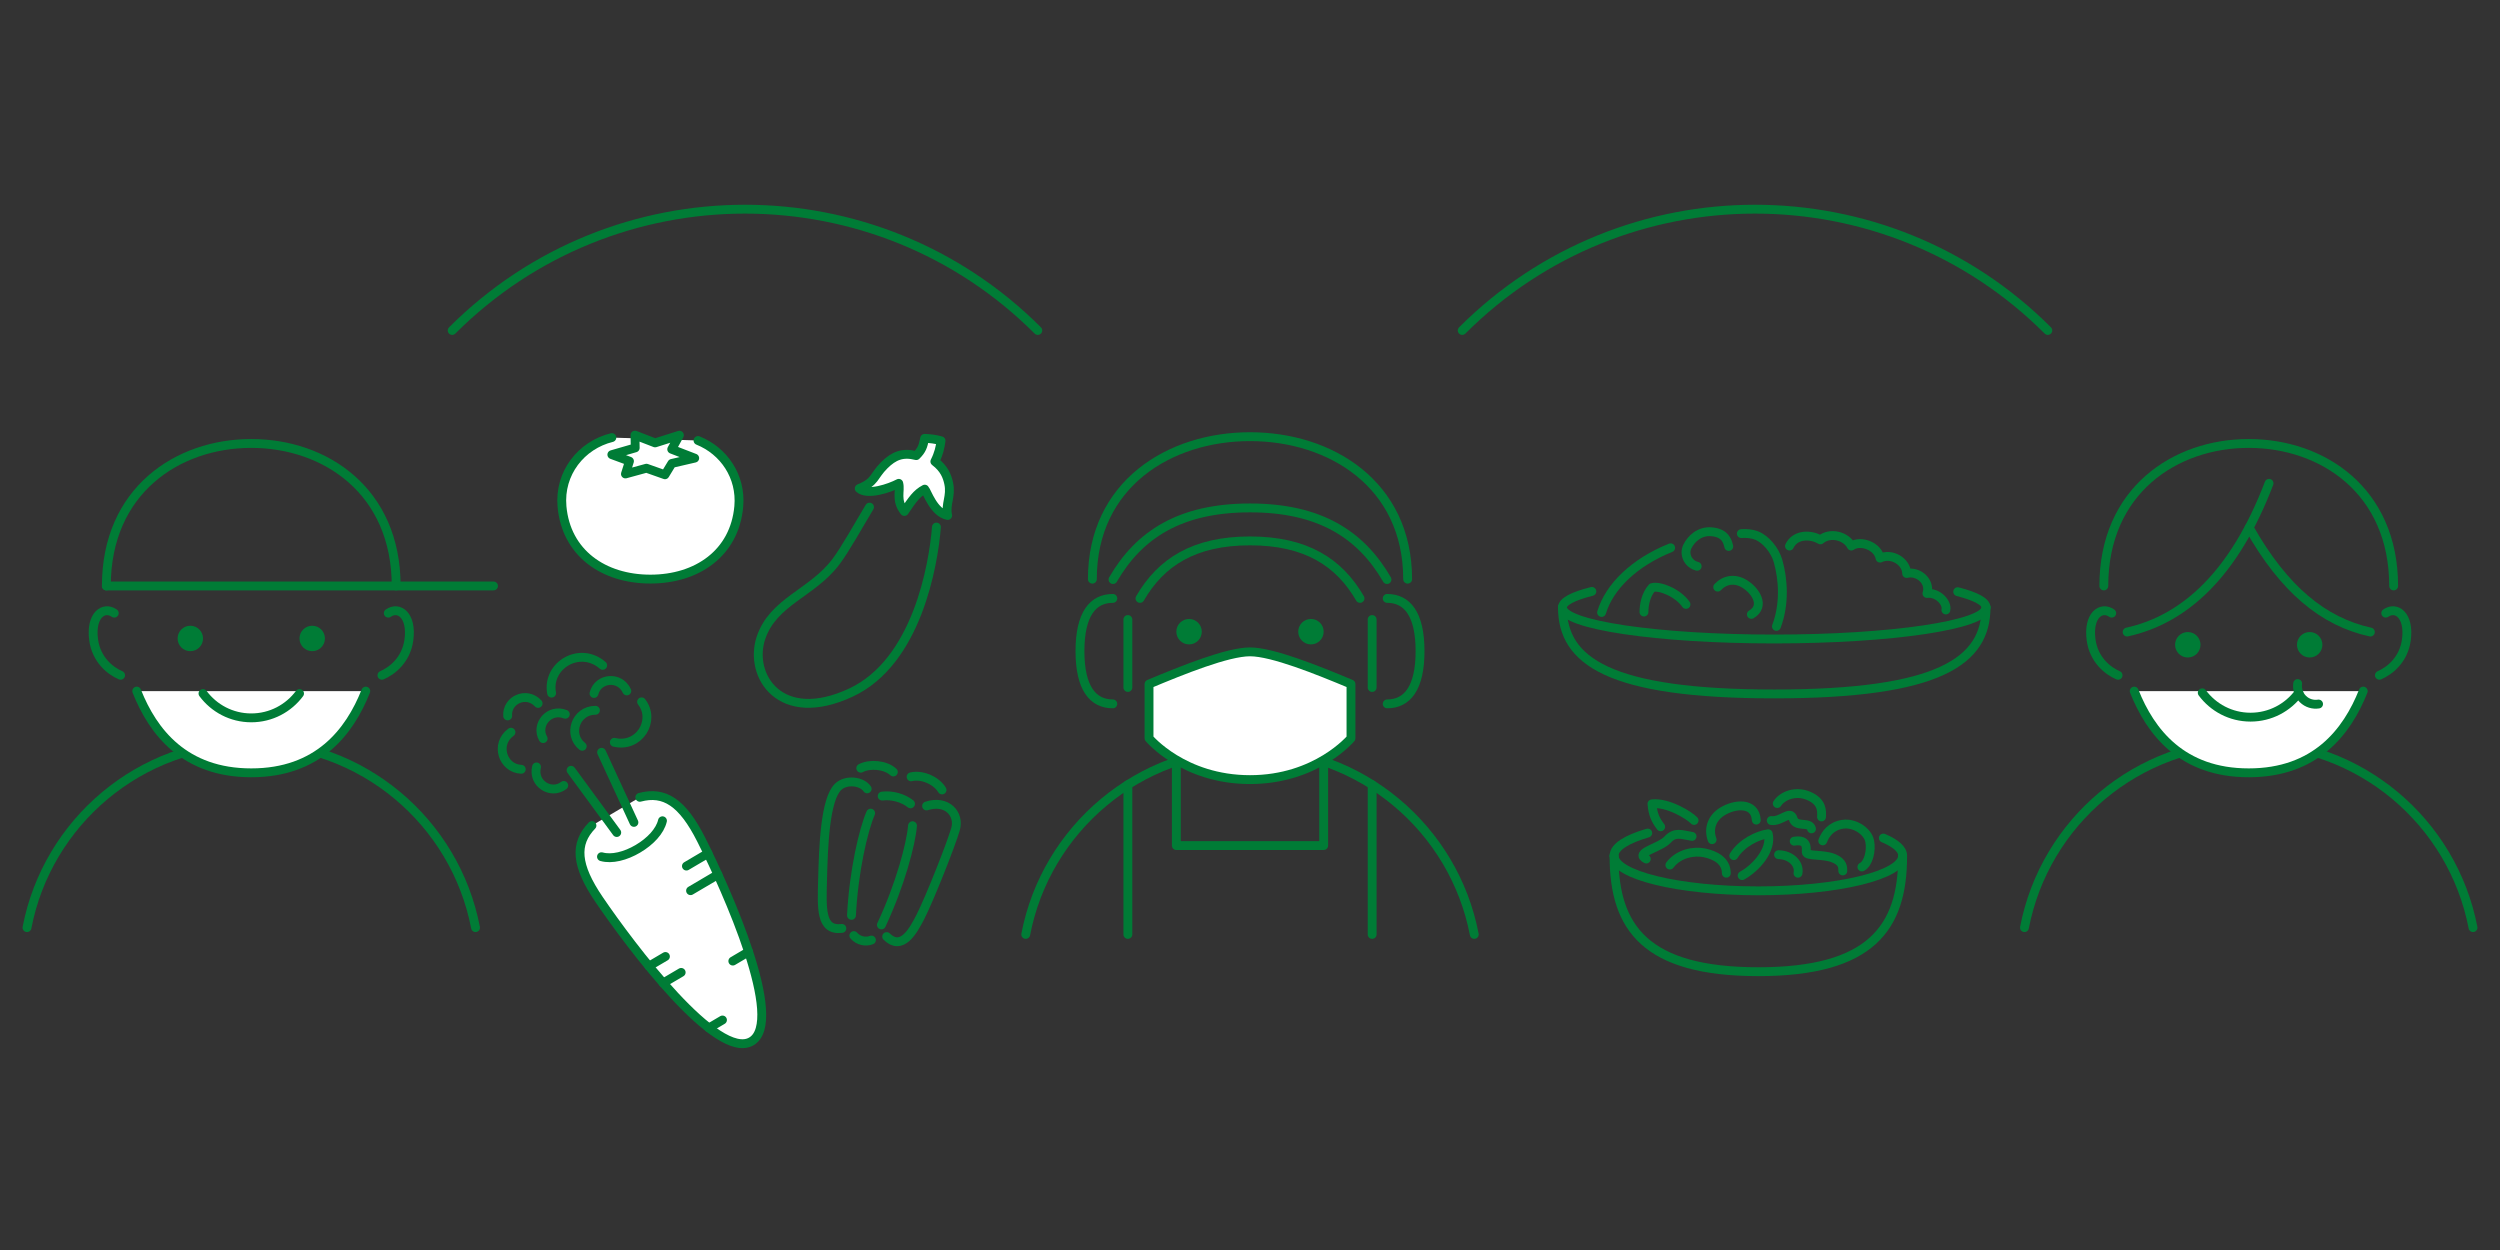 <?xml version="1.0" encoding="UTF-8"?><svg id="_レイヤー_1" xmlns="http://www.w3.org/2000/svg" viewBox="0 0 400 200"><rect x="0" y="0" width="400" height="200" fill="#333333" stroke="none"/><defs><style>.cls-1,.cls-2{fill:none;}.cls-1,.cls-2,.cls-3{stroke:#007c36;stroke-linecap:round;stroke-linejoin:round;}.cls-1,.cls-3{stroke-width:1.417px;}.cls-2{stroke-width:1.417px;}.cls-4{fill:#007c36;}.cls-3{fill:#fff;}</style></defs><path class="cls-2" d="M72.35,52.873c25.874-25.874,67.823-25.874,93.697,0"/><path class="cls-1" d="M233.955,52.873c25.874-25.874,67.823-25.874,93.697,0"/><path class="cls-1" d="M235.884,149.506c-3.241-16.868-18.069-29.615-35.883-29.615-17.813,0-32.642,12.747-35.883,29.615"/><path class="cls-1" d="M221.922,92.728c-4.158-7.195-10.754-11.461-21.921-11.461-11.168,0-17.763,4.266-21.921,11.461"/><path class="cls-1" d="M225.224,92.667c0-15.23-12.373-22.8-25.223-22.8-12.849,0-25.223,7.57-25.223,22.8"/><path class="cls-1" d="M217.604,95.746c-3.339-5.778-8.636-9.203-17.603-9.203s-14.264,3.425-17.603,9.203"/><path class="cls-1" d="M221.951,112.619c3.181,0,5.256-2.49,5.256-8.437s-2.075-8.437-5.256-8.437"/><line class="cls-1" x1="219.543" y1="99.121" x2="219.543" y2="109.998"/><path class="cls-1" d="M178.051,112.619c-3.181,0-5.256-2.49-5.256-8.437,0-5.947,2.075-8.437,5.256-8.437"/><line class="cls-1" x1="180.459" y1="99.121" x2="180.459" y2="109.998"/><path class="cls-3" d="M200.001,124.737c10.648,0,16.156-6.615,16.156-6.615v-8.671c-5.373-2.25-12.573-5.154-16.156-5.154-3.583,0-10.782,2.904-16.156,5.154v8.671s5.508,6.615,16.156,6.615Z"/><circle class="cls-4" cx="190.25" cy="101.069" r="2.035"/><circle class="cls-4" cx="209.752" cy="101.069" r="2.035"/><polyline class="cls-1" points="188.214 121.836 188.214 135.288 211.788 135.288 211.788 121.869"/><line class="cls-1" x1="219.543" y1="125.551" x2="219.543" y2="149.506"/><line class="cls-1" x1="180.459" y1="125.551" x2="180.459" y2="149.506"/><path class="cls-1" d="M139.123,81.138c-1.785,2.956-3.859,6.721-5.372,8.733-3.807,5.063-10.075,6.347-12.017,12.249-1.95,5.925,3.027,13.998,14.418,8.69,10.57-4.926,13.198-20.453,13.678-26.48"/><path class="cls-3" d="M146.599,72.9c-2.157-.56-3.583.011-5.115,1.537-1.781,1.774-1.36,2.649-4.006,3.723,1.319,1.163,4.874-.058,6.322-.826.321,1.238-.531,2.682.9,4.504,1.273-1.855,1.93-2.881,3.261-3.575.361.379,1.41,3.744,3.668,4.212-.41-1.838.616-3.045.159-5.15-.233-1.073-.68-2.327-2.211-3.483.623-1.222.851-2.276.989-3.316-.944-.272-1.753-.353-2.622-.389-.248,1.271-.442,1.879-1.346,2.764Z"/><path class="cls-1" d="M304.422,136.903c0,3.109-10.336,5.63-23.087,5.63s-23.087-2.521-23.087-5.63"/><path class="cls-1" d="M263.639,133.287c-3.364.978-5.39,2.239-5.39,3.616"/><path class="cls-1" d="M304.422,136.903c0-1.026-1.125-1.987-3.089-2.815"/><path class="cls-1" d="M304.422,137.024c0,11.424-5.063,18.447-23.087,18.447s-23.087-7.023-23.087-18.447"/><path class="cls-1" d="M267.181,138.409c1.375-1.833,3.806-2.316,5.548-1.95s3.483,1.291,3.483,3.258"/><path class="cls-1" d="M277.403,136.903c1.29-2.066,3.821-3.257,5.508-3.505.645,2.58-1.935,5.458-4.168,6.699"/><path class="cls-1" d="M273.939,134.349c-.627-1.733-.054-3.448,1.597-4.486,2.027-1.275,5.287-1.567,5.472,1.354"/><path class="cls-1" d="M270.732,133.824c-1.688-.264-2.702-.806-3.93.526s-5.416,2.082-3.393,3.093"/><path class="cls-1" d="M284.571,136.747c2.022.045,3.395,1.491,3.106,2.971"/><path class="cls-1" d="M287.071,134.59c2.179-.342,1.932,1.085,1.932,1.756s2.604.295,4.289.939,1.534,1.588,1.556,2.067"/><path class="cls-1" d="M291.641,134.538c.417-1.126,1.335-2.378,3.206-2.657,1.871-.279,3.955,1.102,4.293,2.657.336,1.545-.196,3.668-1.239,4.176"/><path class="cls-1" d="M283.402,131.287c1.591.221,3.054-1.78,3.493-.3.449,1.513,2.649.348,2.949,1.629"/><path class="cls-1" d="M284.361,128.566c.815-1.257,2.9-2.096,4.946-1.257,2.319.95,2.175,2.509,2.136,3.398"/><path class="cls-1" d="M271.054,131.273c-.701-.775-4.17-2.947-6.738-2.658.145,1.742.58,2.592,1.39,3.671"/><path class="cls-1" d="M382.984,93.753c0-15.23-11.374-22.8-23.186-22.8-11.812,0-23.186,7.57-23.186,22.8"/><circle class="cls-4" cx="350.046" cy="103.163" r="2.035"/><circle class="cls-4" cx="369.549" cy="103.163" r="2.035"/><path class="cls-1" d="M395.681,148.42c-3.241-16.868-18.069-29.615-35.883-29.615-17.813,0-32.642,12.747-35.883,29.615"/><path class="cls-1" d="M337.876,98.105c-1.695-1.18-3.825.335-3.301,4.268.424,3.182,2.66,4.963,4.316,5.672"/><path class="cls-3" d="M378.12,110.576c-2.607,6.577-7.675,13.075-18.323,13.075-10.648,0-15.716-6.498-18.323-13.075"/><path class="cls-1" d="M381.719,98.105c1.695-1.18,3.825.335,3.301,4.268-.424,3.182-2.66,4.963-4.316,5.672"/><path class="cls-1" d="M363.048,77.333c-5.585,14.634-13.59,21.783-22.709,23.794"/><path class="cls-1" d="M359.858,84.422c5.604,9.918,11.896,15.051,19.399,16.706"/><path class="cls-1" d="M352.359,110.847c1.752,2.363,4.558,3.898,7.726,3.898s5.974-1.535,7.726-3.898"/><path class="cls-1" d="M367.625,109.369c-.121.884.161,1.811.847,2.483s1.62.934,2.5.794"/><path class="cls-1" d="M63.389,93.753c0-15.23-11.374-22.8-23.186-22.8-11.812,0-23.186,7.57-23.186,22.8"/><circle class="cls-4" cx="30.451" cy="102.154" r="2.035"/><circle class="cls-4" cx="49.954" cy="102.154" r="2.035"/><path class="cls-1" d="M76.085,148.42c-3.241-16.868-18.069-29.615-35.883-29.615-17.813,0-32.642,12.747-35.883,29.615"/><path class="cls-1" d="M18.281,98.105c-1.695-1.18-3.825.335-3.301,4.268.424,3.182,2.66,4.963,4.316,5.672"/><path class="cls-3" d="M58.525,110.576c-2.607,6.577-7.675,13.075-18.323,13.075-10.648,0-15.716-6.498-18.323-13.075"/><path class="cls-1" d="M62.124,98.105c1.695-1.18,3.825.335,3.301,4.268-.424,3.182-2.66,4.963-4.316,5.672"/><line class="cls-1" x1="17.016" y1="93.753" x2="78.962" y2="93.753"/><path class="cls-1" d="M32.476,110.96c1.752,2.363,4.558,3.898,7.726,3.898s5.974-1.535,7.726-3.898"/><path class="cls-3" d="M94.713,132.085c-2.811,2.918-2.606,6.344,1.161,11.869,5.114,7.501,18.901,25.877,24.351,22.665,5.45-3.212-3.949-24.175-8.034-32.283-3.009-5.972-5.907-7.811-9.822-6.765"/><path class="cls-1" d="M105.995,131.321c-.392,1.674-1.953,3.318-3.931,4.484-1.978,1.166-4.172,1.736-5.827,1.268"/><line class="cls-1" x1="113.276" y1="136.54" x2="109.828" y2="138.573"/><line class="cls-1" x1="114.863" y1="139.932" x2="110.489" y2="142.51"/><line class="cls-1" x1="103.83" y1="154.592" x2="106.47" y2="153.036"/><line class="cls-1" x1="119.775" y1="152.287" x2="117.251" y2="153.775"/><line class="cls-1" x1="106.106" y1="157.283" x2="108.989" y2="155.584"/><line class="cls-1" x1="113.425" y1="164.479" x2="115.596" y2="163.199"/><line class="cls-1" x1="91.373" y1="123.243" x2="98.679" y2="133.204"/><line class="cls-1" x1="96.252" y1="120.367" x2="101.428" y2="131.584"/><path class="cls-1" d="M90.199,125.672c-2.022,1.564-5.01-.303-4.353-2.964"/><path class="cls-1" d="M86.903,118.178c-1.266-2.221,1.001-4.918,3.544-3.895"/><path class="cls-1" d="M93.156,119.407c-2.342-1.842-1.08-5.748,2.114-5.761"/><path class="cls-1" d="M102.654,112.294c2.333,2.988-.415,7.431-4.365,6.475"/><path class="cls-1" d="M81.228,114.548c-.192-2.55,3.011-4.015,4.871-2.002"/><path class="cls-1" d="M95.04,110.954c.601-2.485,4.1-2.895,5.25-.407"/><path class="cls-1" d="M83.401,123.087c-2.986-.132-4.241-4.055-1.645-5.933"/><path class="cls-1" d="M88.256,110.901c-.824-4.442,4.524-7.626,8.174-4.444"/><path class="cls-3" d="M111.68,70.48c4.122,1.657,6.954,5.752,6.524,10.564-.666,7.451-6.655,11.611-14.142,11.611-7.487,0-13.477-4.16-14.142-11.611-.479-5.359,3.088-9.827,7.976-11.032"/><polygon class="cls-3" points="104.816 70.863 108.703 69.632 107.475 71.881 111.154 73.302 107.497 74.147 106.394 75.963 103.432 74.914 100.069 75.834 100.715 73.786 97.895 72.744 101.634 71.663 101.596 69.62 104.816 70.863"/><path class="cls-1" d="M148.254,128.953c3.257-1.07,5.325,1.3,4.632,3.708-.693,2.408-4.082,11.007-5.622,14.033-1.189,2.337-2.989,5.521-5.396,3.157"/><path class="cls-1" d="M138.748,126.215c-.818-1.225-3.326-1.568-4.633-.34-2.114,1.988-2.37,9.601-2.502,14.823-.116,4.591-.369,8.286,3.088,7.848"/><path class="cls-1" d="M141.148,127.373c1.532-.201,3.335.283,4.537,1.24"/><path class="cls-1" d="M136.615,149.695c.728.848,1.931,1.076,2.815.711"/><path class="cls-1" d="M137.721,122.911c1.452-.773,3.956-.552,5.212.606"/><path class="cls-1" d="M145.776,124.293c1.633-.416,4.004.513,4.952,2.099"/><path class="cls-1" d="M146.001,132.112c-.232,2.893-1.974,9.478-4.978,15.876"/><path class="cls-1" d="M139.304,130.103c-1.155,2.662-2.712,9.294-3.066,16.353"/><path class="cls-1" d="M317.767,97.194c0,2.787-15.172,5.046-33.889,5.046s-33.889-2.259-33.889-5.046"/><path class="cls-1" d="M254.699,94.626c-2.992.752-4.709,1.63-4.709,2.568"/><path class="cls-1" d="M317.767,97.194c0-.919-1.651-1.781-4.535-2.523"/><path class="cls-1" d="M317.767,97.168c0,8.585-7.432,13.862-33.889,13.862s-33.889-5.277-33.889-13.862"/><path class="cls-1" d="M274.834,93.94c1.127-1.207,2.729-1.45,4.231-.557,1.845,1.097,3.409,3.579,1.154,4.919"/><path class="cls-1" d="M276.601,87.437c-.2-.772-.486-2.146-2.722-2.352-1.974-.182-3.32,1.168-3.909,2.375-.582,1.193.08,2.766,1.577,3.147"/><path class="cls-1" d="M311.34,97.596c.258-1.071-1.17-2.839-3.03-2.646.639-1.904-1.414-3.664-3.247-3.194-.025-1.888-2.381-3.362-4.256-2.459-.364-1.922-3.102-2.949-4.596-1.929-.794-1.562-3.345-2.339-4.947-.99-1.657-.976-4.068-.861-4.947.99"/><path class="cls-1" d="M269.76,96.705c-1.283-1.857-4.213-3.04-5.417-2.69-1.059,1.173-1.309,2.861-1.309,3.912"/><path class="cls-1" d="M284.229,100.225c1.371-3.63,1.082-7.553.255-10.472-.477-1.684-1.934-3.489-3.428-4.067-.833-.322-1.717-.367-2.441-.31"/><path class="cls-1" d="M256.255,97.997c1.244-4.141,5.255-8.033,11.049-10.351"/></svg>